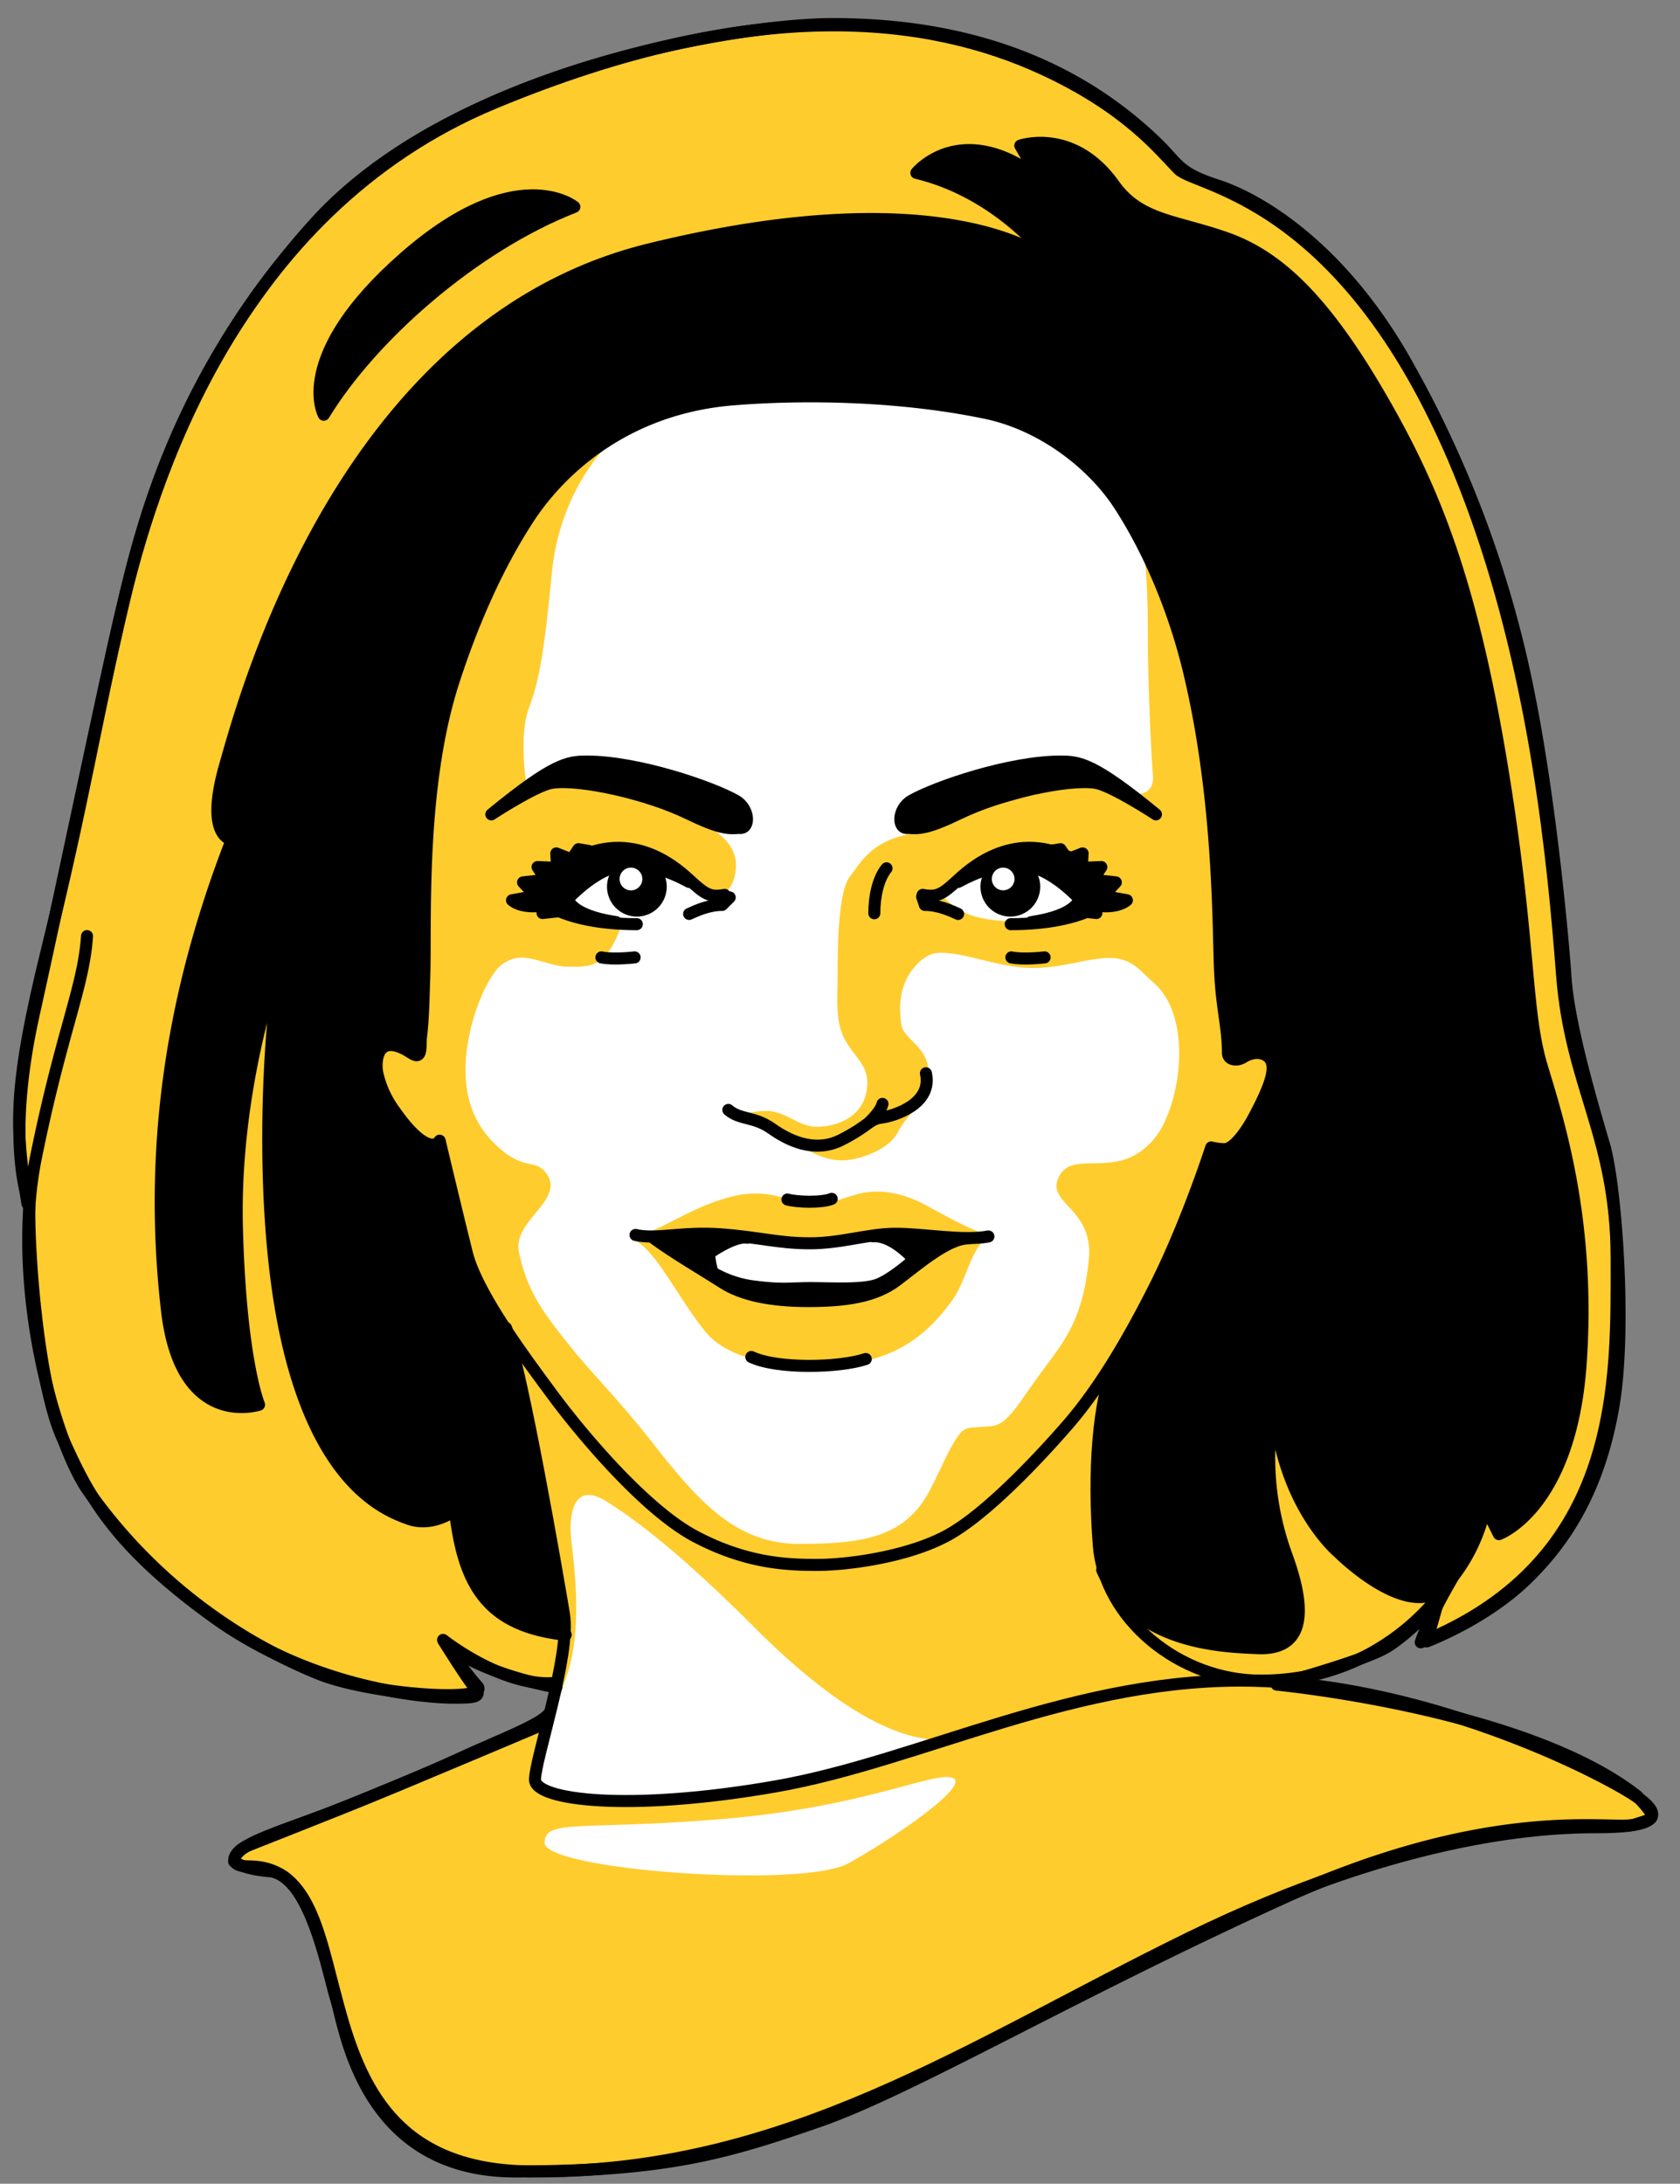 <svg id="Layer_18" data-name="Layer 18" xmlns="http://www.w3.org/2000/svg" viewBox="0 0 558.7 726"><rect x="0" y="0" width="558.7" height="726" fill="#808080" stroke="none"/><defs><style>.cls-1{fill:#ffcc2e;}.cls-1,.cls-4,.cls-5{stroke:#000;stroke-linecap:round;stroke-linejoin:round;stroke-width:4px;}.cls-1,.cls-2,.cls-3,.cls-4,.cls-5{fill-rule:evenodd;}.cls-2{fill:#fff;}.cls-4{fill:none;}</style></defs><title>Dovlatova</title><path class="cls-1" d="M77.86,618.87c0-6.24,15.88-9.64,39.7-19.28s65.23-27.23,65.23-27.23L185.06,561s-26.66-4.54-37.43-15.32c0,0,7.37,11.92,10.21,15.32s-.57,3.4-7.38,3.4-45.37-2.08-79.78-27-42-42-49.92-59.37-11.34-60.5-11-77.9c0,0-8.32-18.9,1.51-63.14S34.75,226.56,40.8,201.23s17.78-76,63.91-127.06S246.13,8,276.76,8s73.73,6.05,108.52,40.08c6.81,6.81,6.81,9.46,19.67,13.61s40.83,19.67,63.14,59.75a367.89,367.89,0,0,1,40.46,110c6.81,34,11,77.89,12.1,93.77s9.08,42.73,12.86,55.59,7.56,60.88,3,87-14.75,43.48-28.74,57.1-33.28,20.79-33.28,20.79l3.78-13.23s-9.83,11-17.77,15.5-35.92,12.1-35.92,12.1,82.81,7.94,119.87,37.06c7.18,7.94,6,7.19-.76,9.45S497.21,599,426.5,631.16s-123.65,63.53-154.28,74.12-50.67,16.63-101,16.63-56.34-47.26-59.37-57.09-8.74-41.6-22.31-42.73C80.51,621.33,77.86,618.87,77.86,618.87Z"/><path class="cls-2" d="M316.81,591.07c-6.24-2.27-28.95,9.66-76.08,13.63s-59.61-.18-59.61,7.95c0,9.08,85.73,15.33,101.06,6.81S323.06,593.35,316.81,591.07Zm-74.94,5.68C273.1,592.21,317.38,578,317.38,578c-19.87,3.4-44.85-15.33-66.43-36.91s-37.47-34.63-49.39-42-12.32,6.73-11.57,13c1.64,13.61,3.38,32.23-2.06,46.6,0,0-9.08,25.55-9.65,32.36S210.64,601.29,241.87,596.75ZM383.43,326.5c-4.31-3.67-7.07-8.27-15-8s-14.95,3.31-25.13,3.31c-11.13,0-23-5.52-31.35-5-3.57.22-6.48,2.93-8.39,5.39-4.81,6.15-4.55,13.62-3.79,18.54s9.09,7.19,9.09,16.28-7.2,13.25-10.22,19.3-13.25,9.46-18.55,9.46c-12.11,0-21.58-12.49-29.53-13.62s1.14-3.41,6.25-2.65,9.27,5.11,14.95,5.11,14.38-2.65,16.28-11.17-3.22-11.16-6.82-17.41-2.65-13.44-2.65-23.28.38-26.49,4-31.22,7-11.36,18.73-14,29-15.33,43.53-17.41,20.55-3.39,28,1.89c4.54,3.22,11.17,2.65,10.6-4.16s-1.7-31.42-1.7-44.66-.19-31.8-3.6-37.29S366.4,150.68,346,142.36,293.72,131,269.12,131s-50.34,3.41-60.94,11.36-22.33,25-24.6,47.69-3.79,35.2-7.57,45-.76,26.87-.76,26.87,21.58-12.87,55.64,9.84c9.09,5.3,15.14,9.85,13.63,18.55-1.4,8-6.68,7.36-7.47,7.21-1.83-1.71-12.58-11.37-22.15-11.37-10.5,0-18.17,3.12-25.83,9.08.85,5.4,7.38,8.52,15.61,10.22,1.11.23,2.29.41,3.5.54a8.55,8.55,0,0,0-1.89,2.77c-4.81,11.87-8.33,13-18.17,12.59-3.69-.14-8-2-12.07-2.71a11,11,0,0,0-11.17,4.08c-5.36,7-9.44,19.87-10,30.28-.71,14.24,4.37,22.33,10.43,28,9,8.43,12.64,4.06,16.34,9.07,6.52,8.83-11.21,15.69-9.09,26.11,2.84,13.91,9.18,21.5,16.85,31.16,7.33,9.23,15.81,17.32,27.82,32.62,15.14,19.31,27.63,33.31,48.45,33.31s35.2-1.89,43.52-17.79c4.08-7.78,6.3-13.81,9.68-18.41,2-2.78,3.9-2.31,6.75-2.63,3.46-.4,6.08.39,9.71-3.47s4.67-6.29,12.77-17.2c5.91-8,12.19-15.7,14-35.23,1.61-17.36-15.1-18.42-9.69-27.81,3.6-6.23,11.95-2.51,21-5.06,5.35-1.5,10.32-5.87,13-10.93C393.65,361.13,395.45,336.72,383.43,326.5ZM316.81,432.1c-5.86,8.15-15.89,19.59-35.48,21.29s-38.33-.28-46.84-10.78S219,417.54,212.35,413.08c-2.56-1.7-2-1.7,3.12-3.4s14.19-7.39,22.43-10.22,15-4,24.69-.57,17.32-.57,23-2,13.34-1.13,22.71,4,17.31,9.36,22.42,10.21C323.63,411.09,321.92,425,316.81,432.1Zm-3.4-134.27a24.85,24.85,0,0,0,7.66,5.67c5.11,2.56,16.75,3.69,25,2s14.76-4.82,15.62-10.22c-7.67-6-15.33-9.08-25.84-9.08S313.41,297.83,313.41,297.83ZM296.94,412c-6.53-3.13-10.5-.86-19.87.28s-19,0-27.25-1.42c-3.69-.85-14.2,3.69-14.2,7.95C234.49,422.45,243.86,431,270,431s35.49-11.07,35.49-11.07S303.47,415.07,296.94,412Z"/><path class="cls-3" d="M525,407.66c-3-27.13-13.57-55.4-14.7-62.56s-3-28.27-5.66-50.51-10.93-81.79-18.47-102.9-21.86-57.67-42.59-84-39.2-29.4-47.87-31.29-16.2-6.78-21.86-12.06-13.19-12.81-21.1-15.45-12.82.75-12.82.75l6,10.18s-10.18-9.42-22.24-9.8a23,23,0,0,0-18.47,8.29c34.3,9.05,42.22,27.89,42.22,27.89-7.54-4.9-32.42-19.6-98-9.8S150,113.29,126.61,145,81,229,75.34,252.75s1.89,26.76,1.89,26.76-9,17-17.34,60.69-8.19,84.8.75,112.69C65.92,472.49,87,466.84,87,466.84l-1.13-6.41C79.11,439,78,404.27,82.51,370s12.81-56.16,12.81-56.16-1.88,6-3.77,26.76c-5,55.06-2.85,123.43,25.63,152.28,19.6,18.09,33.17,10.55,33.17,10.55l2.64-.75c1.51,34.3,23.75,39.57,35,39.57-.37-20.35-18.09-99.5-18.09-99.5s-9-13.57-13.57-24.5-9-38.45-9-38.45c-9.8,1.51-14.33-7.25-18.47-15.92s-2.74-15,1-15.83c2.19-.5,2.84-1,4.59.14,0,0,2.73,2,4.62,1.3,1.17-.43,1.85-2.43,1.88-5,.1-11.23.36-28.8,1.07-42.69,1.13-22.24,3-46,7.91-68.6s21.11-55,35.43-72,37.7-24.12,49.38-26.38,54.65-8.3,99.88,4.52,58.43,72.74,64.83,99.13,5.66,71.61,6.79,88.2c.52,7.66,1,15.24,1.29,21.18.28,3.39,2,5.43,3.69,3.95,3.38-3,9.78-1.72,10.85.78,1.69,4,0,11-6.41,22S402.51,382,402.51,382c-13.19,43-27.52,57.29-33.92,73.88S366,515.84,366,515.84c.75,18.47,25.25,30.91,39.57,30.91s25.64,0,26-7.54-3-18.09-6.78-33.55-1.13-36.18-1.13-36.18c6.4,53.9,49,61.06,51.26,61.06s11.68-7.92,14.32-13.57,5.28-16.58,5.28-16.58l4.52,9c7.54,0,21.86-22.24,24.12-36.94S528,434.8,525,407.66ZM145.83,97.84c16.82-15.18,43.34-29,43.34-29s-4.14-4.14-17.71-2.63S134.9,82,122.46,97.46,107.38,124.6,107.76,137C120.2,122,126.61,115.18,145.83,97.84ZM246.94,411.43a79.67,79.67,0,0,0-14.7-.85c-8.2.29-13.29.85-13.29.85,5.09,5.09,18.94,12.44,18.94,12.44S229.41,414.83,246.94,411.43Zm45.79-.85c4.52,0,12.16,8.49,12.16,8.49l14.7-7.64S305.45,410.3,292.73,410.58Zm-41.55,17.25s1.13,5.09,18.65,5.09,18.94-4.53,18.94-4.53S261.07,427,251.18,427.83ZM200.86,282.24c-11.87.57-24,11.59-24,11.59v5.38s1.7,2,9.61,4.24l8.48,1.41-6.22-5.65s9.9-8.77,16.68-11.31,18.38.85,18.38.85C216.12,281.68,212.73,281.68,200.86,282.24Zm167.07,19.51.28-7.07-11.59-9s-2-3.68-12.16-3.68-16.39,3.39-22.33,9.05a81.27,81.27,0,0,1,8.65-2,7.91,7.91,0,1,0,8.89-1.05c.84,0,1.69-.06,2.53-.06,9.9,0,16.4,11.31,16.4,11.31l-4,5.08ZM204.82,253.69c-13.57-1.69-20.92,1.13-29.69,7.64l-2.26,3.95s11-5.09,19.79-5.09c20.92,0,43.53,15.27,48.62,15.27s10.18,1.7,7.35-5.09S218.38,255.39,204.82,253.69Zm109.4,19.23c5.08-2,22.89-7.07,38.72-11.31s27.14,5.93,22.34,1.41-9.9-8.2-18.94-9.89-25.45,2.26-38.73,7.06S299,267.83,299,271.78C299,278.29,309.13,274.89,314.22,272.92Z"/><path class="cls-4" d="M484.37,362.2c-.32-11.33-2.27-67.41-18.13-137.65S432.82,152,432.82,152s10.2,16.43,15.86,47,11.9,92.33,10.2,136.51-1.7,65.71-5.1,62.31-6.23-20.39-6.23-20.39-9.63,2.27-9.06,27.19,3.4,75.9,15.29,90.07c7.93-6.24,11.9-44.75,11.9-44.75l2.26,20.39S487.2,461.89,484.37,362.2Z"/><path class="cls-4" d="M107.68,137.88C123.54,111.82,157.53,81.8,191,68.77c0,0-19.26-15.86-56.65,17S107.68,137.88,107.68,137.88Z"/><path class="cls-4" d="M9.12,400.15c-4-24.93-5.1-37.39,6.79-85.54s15.86-74.77,24.93-113.29S77.09,70.47,164.32,34.22,309,5.52,346.72,22.89C375,35.92,385.81,50.08,392,56.31S453,66.18,490.6,170.73c20.39,56.65,26.06,116.69,28.89,153.51s18.13,53.82,18.13,94S539.88,518.82,472.48,546c0,0,2.26-7.65,12.46-24.64,0,0-19.26,37.38-65.71,37.38-27.19,0-51.93-20.77-53.81-44.93s-.38-48,5.66-61.94"/><path class="cls-4" d="M28.94,311.21c-1.13,17-8.5,31.73-17,73.64s6,94.76,17.56,111A174.47,174.47,0,0,0,106,556.49c17.75,7.1,57.78,9.63,52.68,4s-11.33-15.29-11.33-15.29,20,15.9,37.35,14.3"/><path class="cls-4" d="M168.29,441.5c5.66,15.86,17,81.57,19.26,95.16s-9.63,48.15-9.63,55,31.15,10.76,79.87,2.27,100.26-36.82,159.74-35.13S534.79,590.48,545,597.84s1.7,9.63-13.59,9.63-62.88,1.13-135.95,36.82S261.18,723,175.65,721.89c-84.4-1.13-50.11-101.39-92.9-101.39-7.93,0-4.53-5.1-.56-6.8s47.88-18.57,70.24-28.89C167.16,578,181.32,572.92,183,569"/><path class="cls-4" d="M134.23,348.61c2,.95,3.64,2.52,4.64,2.15,1.33-.49.87-3.9,1.15-6.12.72-5.75.83-12.71,1.08-20.4.57-17.56-1.7-62.31,9.63-97.43,6.19-19.2,14.57-38.6,25.28-54.89,8.88-13.5,30.12-36.13,67.89-39.16,26.82-2.14,57.88-.95,84.13,4.56,18.36,3.86,35.18,16.63,44.23,30.55,10.51,16.17,18.6,36.26,23.21,55.54,9.63,40.22,9.63,79.87,10.2,97.43.45,13.92,2.65,20,2.7,29.18,0,2.42,3,2.79,5.07,1.49,2.44-1.52,5-1.83,6.92-1,5.38,2.26,2.44,9.79-2.83,19.92-3.68,7.08-7.65,11.61-10.2,11.61a18.14,18.14,0,0,1-4.53-.57s-7.93,24.65-18.41,45.6-20.11,36-29.17,46.45-27.19,30-40.5,37.11-33.14,9.63-42.77,9.63-23.22-.29-40.5-9.35-38.8-35.12-47.58-47-25.21-33.7-28.61-47.3-9.06-37.38-9.06-37.38c-2.27,3.4-7.93.28-15-9.91a33.1,33.1,0,0,1-5.75-12.68C124.74,352.65,125.45,344.36,134.23,348.61Zm287,5.94"/><path class="cls-4" d="M349.27,282.89l3.4-.57,2.27,3.4,5.09-2-.28,4.82,6.51-.29-2.83,4.25,7.65.85-4.25,4.53,7.93,1.42c-3.68,3.11-11,1.7-11,1.7l.85,2.55-5.1-.57"/><path class="cls-4" d="M195.76,282.89l-3.4-.57-2.26,3.4-5.1-2,.28,4.82-6.51-.29,2.83,4.25-7.65.85,4.25,4.53-7.93,1.42c3.68,3.11,11,1.7,11,1.7l-.85,2.55,5.1-.57"/><path class="cls-4" d="M245.82,275.24c3.68.57,3.59-6.36-1.13-9.06-7.93-4.53-32.57-13-49.57-13-6.23,0-11,.57-31.72,17.56,0,0,14.68-9.63,20.11-10.48,9.07-1.41,31.53,3.49,45.32,10.2C239.31,275.53,242.14,275.53,245.82,275.24Z"/><path class="cls-5" d="M211.8,286.86a7.93,7.93,0,1,1-7.93,7.93A7.93,7.93,0,0,1,211.8,286.86Z"/><path class="cls-4" d="M229.17,293.2c-5.89-3.17-15-7-23.57-5.21s-16.76,10.88-16.76,10.88.68,5.43,16.08,7.7"/><path class="cls-4" d="M229.17,303.85c2.49-1.13,6.51-3,11-3l2.5-2.49"/><path class="cls-4" d="M241,297.51c-5,.9-6.57-.23-12-5.22s-20.39-17.26-40.1-5.43c-4.53,2.72-7.48,6.79-10.65,11.33,0,0,7.93,9.06,33.53,9.06"/><path class="cls-4" d="M302,275.24c-3.68.57-3.59-6.36,1.14-9.06,7.93-4.53,32.56-13,49.56-13,6.23,0,11.05.57,31.72,17.56,0,0-14.67-9.63-20.11-10.48-9.06-1.41-31.53,3.49-45.31,10.2C308.49,275.53,305.65,275.53,302,275.24Z"/><path class="cls-5" d="M336,286.86a7.93,7.93,0,1,1-7.93,7.93A7.94,7.94,0,0,1,336,286.86Z"/><path class="cls-4" d="M318.63,293.2c5.89-3.17,14.95-7,23.56-5.21S359,298.87,359,298.87s-.68,5.43-16.09,7.7"/><path class="cls-4" d="M318.63,303.85c-2.5-1.13-6.52-3-11.05-3l-.91-2.71"/><path class="cls-4" d="M306.84,297.51c5,.9,6.57-.23,12-5.22S339.24,275,359,286.86c4.53,2.72,7.47,6.79,10.65,11.33,0,0-7.93,9.06-33.54,9.06"/><path class="cls-4" d="M290.76,303.62c0-5.21,1.13-11.33,4.07-14.95"/><path class="cls-4" d="M248.5,411.48c-4.53-.68-12.69,5.21-12.69,5.21a30.23,30.23,0,0,0,1.13,6.34,36.2,36.2,0,0,0,14.5,4.76c9.07,1.13,11.33.45,18.13.45s17.22.68,22.21-1.13S304,418.73,304,418.73s-7-8.16-13.59-7.71"/><path class="cls-4" d="M249.86,451.13c8.52,4.08,29.34,3.62,38.06.68"/><path class="cls-4" d="M261.87,398.79c3.17.9,11.55,1.13,14.73-.23"/><path class="cls-4" d="M217.46,411.7c6.79,5,16.54,10.65,22.88,14.73s15.86,6.12,28.32,6.12,22.21-1.36,29.46-6.8,17-14.05,24-14.05"/><path class="cls-4" d="M211.34,410.57c6.8,1.59,15.41-1.13,28.1-.23s19.26,3,29.9,3,19.26-3.17,28.55-3.17,22.44,2.49,30.82.9"/><path class="cls-4" d="M293.48,367c-.57,2.55-4.25,5.95-4.25,5.95"/><path class="cls-4" d="M242.21,369c4,3.4,8.52,2.05,14.45,6.23,4.81,3.4,13.87,8.5,23.22,3.69s9.06-6.8,13.31-7.37,17-4.53,14.73-14.73"/><path class="cls-4" d="M366.55,521.94c10.76,24.92,40.78,25.49,51.55,26s19.25-5.1,9.63-31.15a94.83,94.83,0,0,1-4-49.85c2.83,34,21.53,49.28,21.53,49.28s24,24,35.68,10.76a57,57,0,0,0,13-26l4.53,9.06s23.79-8.5,27.19-56.65-7.93-82.13-13-99.13-4-37.38-10.76-83.83c-10.86-74.19-24.36-107.06-43.62-139.91s-34.55-45.89-51-51.55c-17-5.87-28.32-5.67-36.82-17.56-13.63-19.09-31.15-13-31.15-13l6.23,10.76c-26.06-19.82-40.79-1.7-40.79-1.7,28.33,6.8,44.75,29.46,44.75,29.46s-32.28-28.89-133.68-4S81.62,230.78,74.82,254.57s2.26,24.57,2.26,24.57c-18.15,46.71-28.29,98.47-21.52,156.69C60.19,475.62,86.15,467,86.15,467s-6.23-14.69-7.36-58.91c-1.29-50.41,15.86-94,15.86-94-4,12.46-10.2,81,.57,130.28s32.85,57.78,40.78,60.61,15.3-2.83,15.3-2.83c2.83,24.92,10.76,38.52,36.81,41.35"/><path class="cls-4" d="M200,318.29c3.91.85,11.05,0,11.05,0"/><path class="cls-4" d="M336.34,318.29c3.91.85,11.05,0,11.05,0"/><path class="cls-2" d="M209.83,288.45a3.78,3.78,0,1,0,3.78,3.78A3.78,3.78,0,0,0,209.83,288.45Zm123.78,0a3.77,3.77,0,1,0,3.77,3.77A3.77,3.77,0,0,0,333.61,288.46Z"/></svg>
